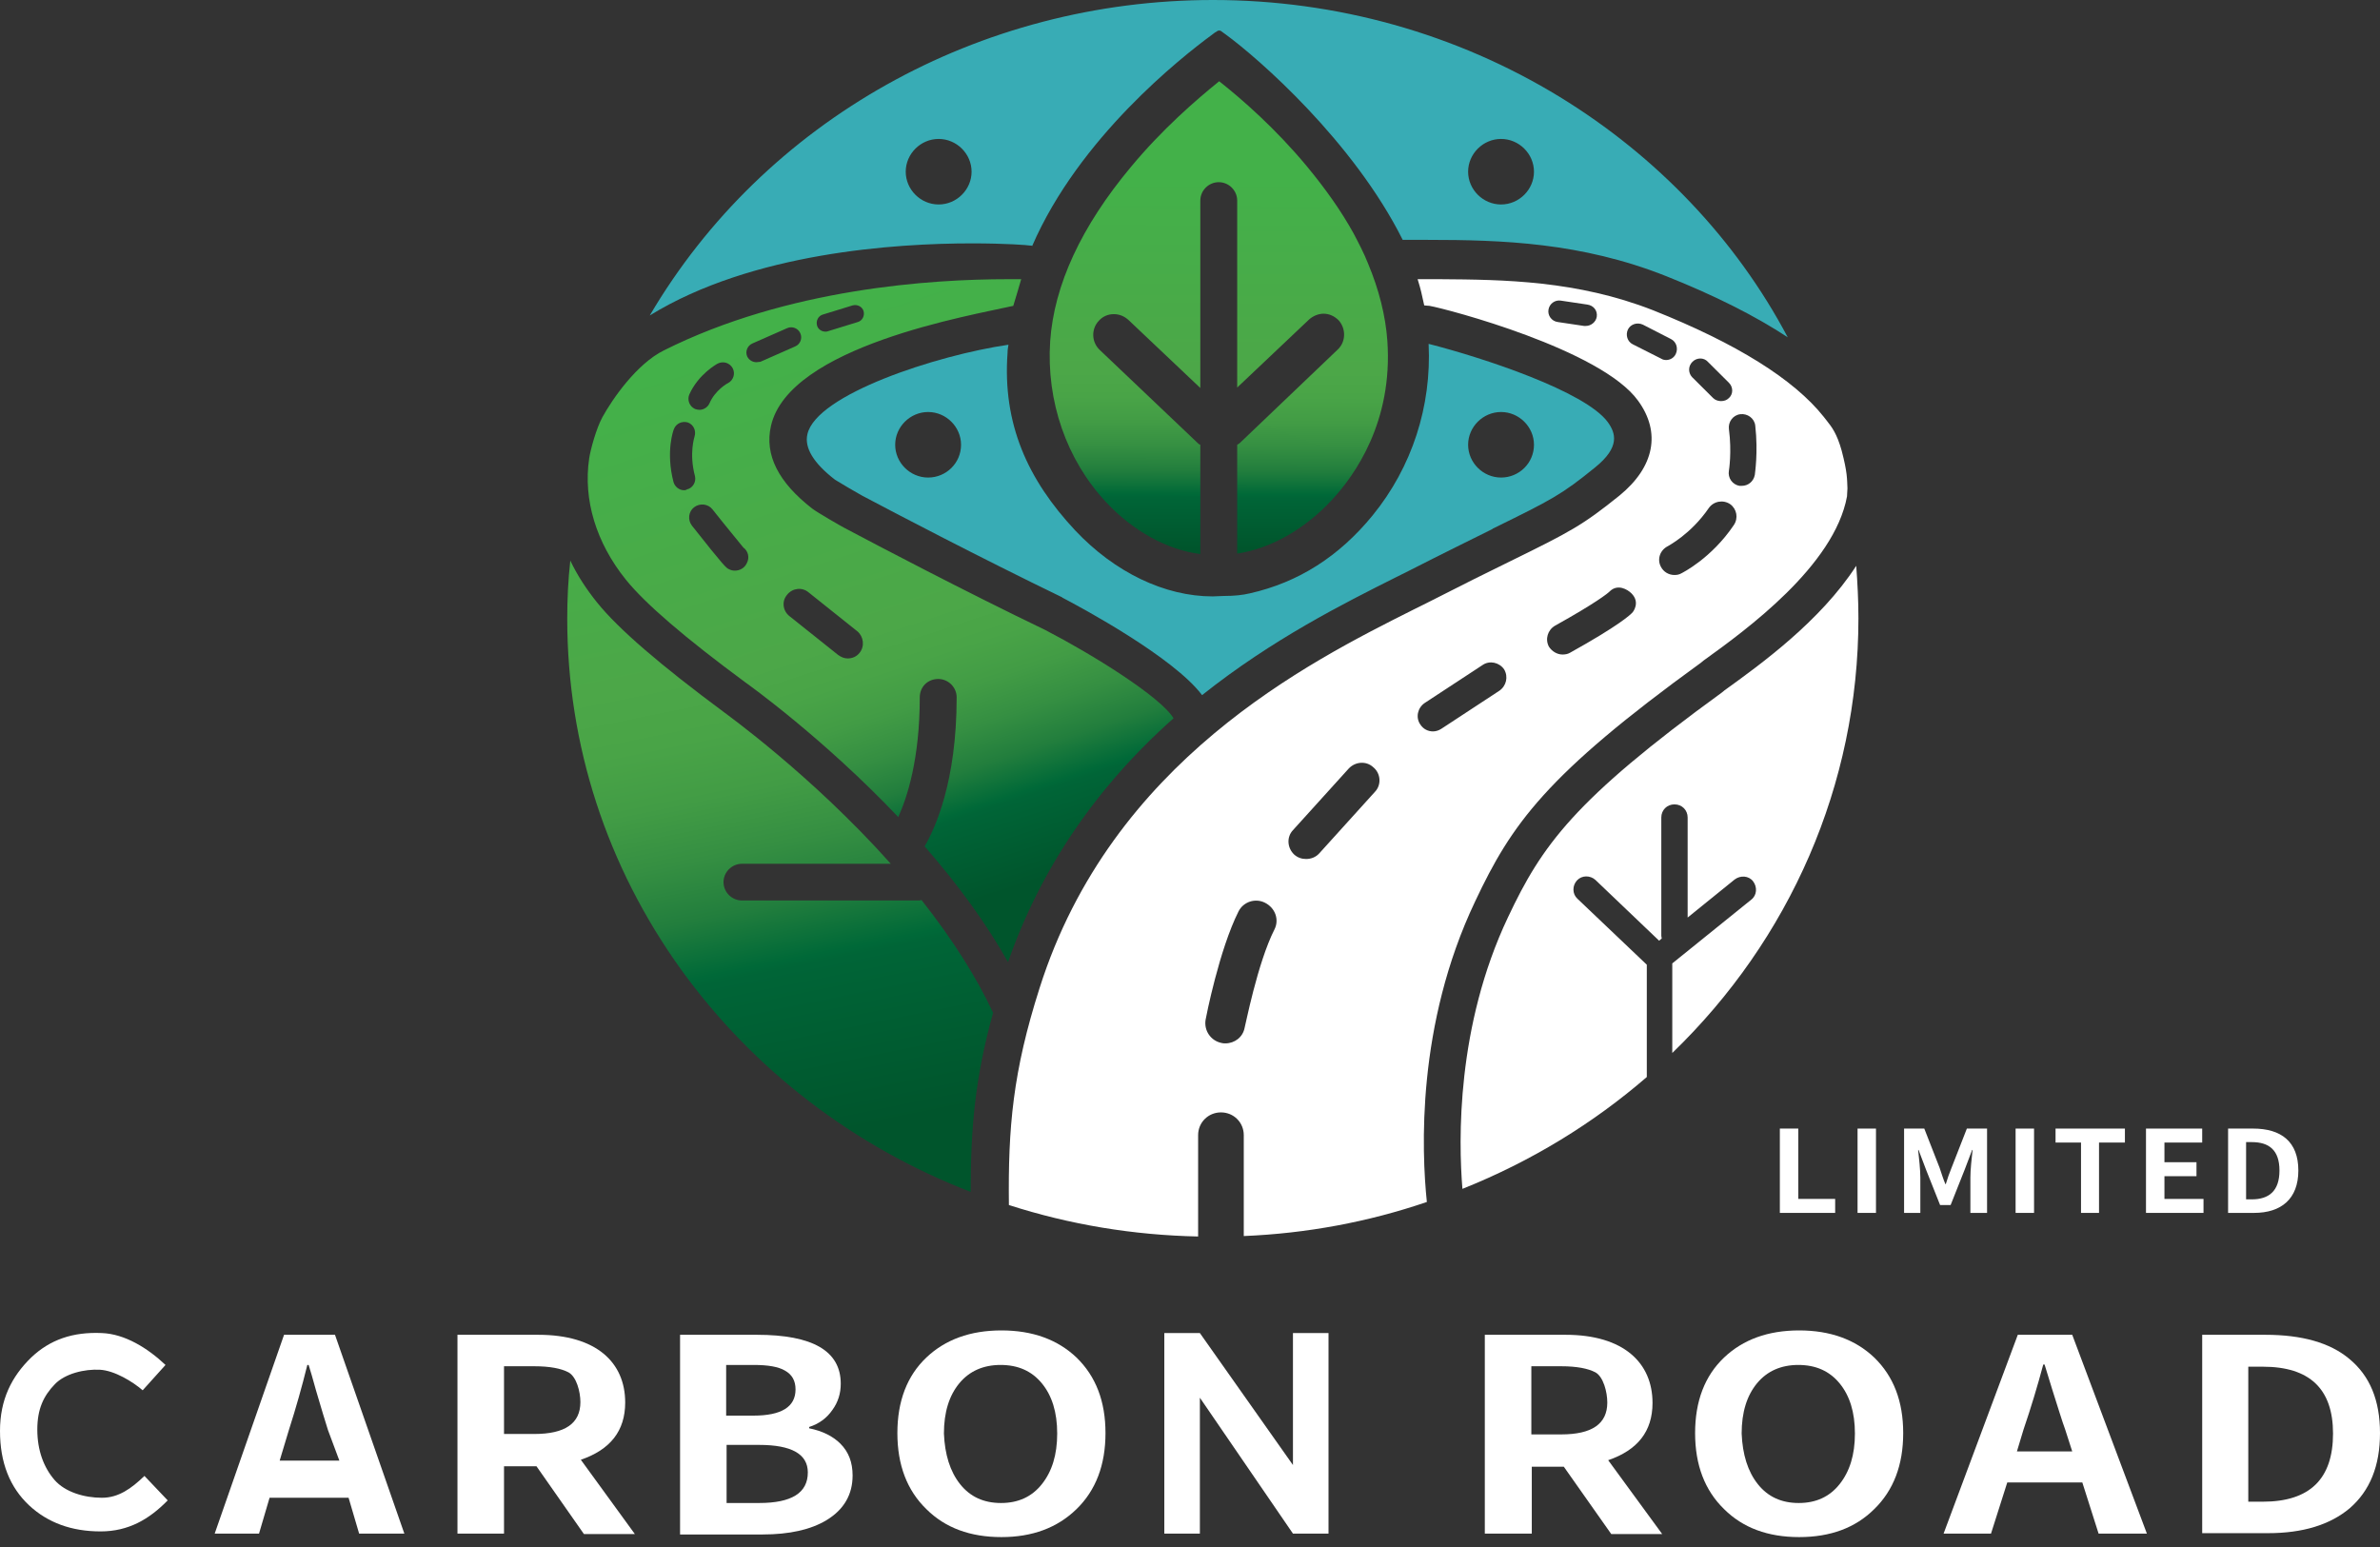 <svg width="140" height="91" viewBox="0 0 140 91" fill="none" xmlns="http://www.w3.org/2000/svg">
<rect x="0" y="0" width="140" height="91" fill="#333333" stroke="none"/>
<path d="M57.1 70.113C50.205 67.44 44.342 62.942 40.081 57.057C35.691 50.965 33.367 43.821 33.367 36.393C33.367 35.262 33.418 34.131 33.547 32.975C33.96 33.848 34.503 34.671 35.123 35.442C36.388 37.01 38.842 39.117 42.586 41.893C42.638 41.944 47.725 45.568 52.4 50.811H43.645C43.051 50.811 42.56 51.3 42.56 51.891C42.56 52.482 43.051 52.97 43.645 52.97H53.949C54.027 52.97 54.13 52.97 54.208 52.944C56.015 55.232 57.436 57.468 58.417 59.575C57.333 63.482 57.1 66.438 57.1 70.113Z" fill="url(#paint0_linear_149_11)"/>
<path d="M70.607 32.589C68.696 32.358 66.656 31.253 65.054 29.53C62.73 27.038 61.542 23.593 61.775 20.073C62.007 16.757 63.608 13.313 66.526 9.818C68.36 7.607 70.349 5.885 71.717 4.78C73.086 5.86 75.049 7.582 76.882 9.792C77.967 11.103 78.897 12.414 79.62 13.724C79.93 14.315 80.24 14.906 80.472 15.498C81.118 17.04 81.505 18.582 81.609 20.047C81.944 24.802 79.697 27.963 78.329 29.428C76.728 31.15 74.713 32.281 72.776 32.563V26.164C72.854 26.112 72.905 26.087 72.957 26.035L78.69 20.561C79.181 20.098 79.181 19.327 78.742 18.839C78.51 18.608 78.2 18.453 77.864 18.453C77.554 18.453 77.244 18.582 77.012 18.787L72.776 22.797V11.797C72.776 11.206 72.285 10.717 71.692 10.717C71.097 10.717 70.607 11.206 70.607 11.797V22.823L66.371 18.813C66.139 18.608 65.855 18.479 65.519 18.479C65.183 18.479 64.874 18.608 64.641 18.864C64.176 19.353 64.202 20.124 64.693 20.587L70.426 26.035C70.478 26.087 70.529 26.138 70.607 26.164V32.589Z" fill="url(#paint1_linear_149_11)"/>
<path d="M109.319 36.367C109.319 35.339 109.267 34.311 109.19 33.283C107.098 36.522 103.586 39.066 101.442 40.608L101.287 40.736C92.584 47.059 90.699 49.732 88.71 53.947C85.663 60.372 85.792 67.08 86.025 69.933C90.079 68.314 93.721 66.078 96.871 63.354V56.748L92.791 52.867C92.481 52.585 92.481 52.096 92.765 51.788C93.049 51.48 93.54 51.48 93.85 51.762L97.594 55.335L97.749 55.206C97.749 55.155 97.724 55.103 97.724 55.052V48.087C97.724 47.65 98.059 47.316 98.498 47.316C98.937 47.316 99.273 47.65 99.273 48.087V53.973L102.036 51.737C102.372 51.48 102.863 51.505 103.121 51.839C103.379 52.174 103.353 52.662 103.018 52.919L98.369 56.671V61.94C105.265 55.283 109.319 46.185 109.319 36.367Z" fill="white"/>
<path d="M61.49 37.061C56.635 34.723 51.599 32.075 49.662 31.047C49.508 30.97 48.035 30.122 47.777 29.916C45.789 28.374 44.962 26.755 45.35 25.059C46.408 20.356 57.126 18.556 59.605 17.991C59.657 17.837 60.019 16.603 60.07 16.423C59.889 16.423 59.528 16.423 59.295 16.423C54.776 16.423 46.331 16.963 39.048 20.613C37.447 21.409 36.027 23.465 35.433 24.545C35.071 25.213 34.735 26.447 34.658 26.961C34.296 29.402 35.071 31.921 36.801 34.08C37.938 35.494 40.262 37.498 43.852 40.145C44.032 40.274 48.423 43.41 52.839 48.062C53.355 46.931 54.104 44.669 54.104 41.019C54.104 40.737 54.208 40.454 54.414 40.248C54.621 40.043 54.905 39.94 55.189 39.94C55.783 39.94 56.274 40.428 56.274 41.019C56.274 45.98 55.008 48.73 54.389 49.783C56.403 52.096 58.056 54.384 59.295 56.594C61.206 51.12 64.486 46.288 69.032 42.253C68.283 40.994 64.228 38.475 61.49 37.061ZM48.397 18.505L50.153 17.965C50.437 17.888 50.721 18.043 50.799 18.299C50.876 18.582 50.721 18.865 50.463 18.942L48.707 19.482C48.655 19.508 48.604 19.508 48.552 19.508C48.319 19.508 48.113 19.353 48.061 19.148C47.984 18.865 48.139 18.582 48.397 18.505ZM40.546 23.208C41.088 22 42.173 21.409 42.225 21.384C42.535 21.23 42.922 21.332 43.103 21.666C43.258 21.975 43.154 22.36 42.819 22.54C42.793 22.54 42.07 22.951 41.734 23.723C41.631 23.954 41.398 24.108 41.14 24.108C41.062 24.108 40.959 24.082 40.882 24.057C40.546 23.902 40.417 23.517 40.546 23.208ZM40.236 28.837C39.952 28.837 39.694 28.631 39.616 28.349C39.151 26.55 39.616 25.29 39.642 25.239C39.771 24.905 40.133 24.75 40.469 24.853C40.804 24.982 40.959 25.342 40.856 25.676C40.856 25.701 40.52 26.652 40.882 28.015C40.959 28.349 40.753 28.709 40.417 28.786C40.339 28.837 40.288 28.837 40.236 28.837ZM43.929 33.129C43.8 33.412 43.516 33.566 43.232 33.566C43.103 33.566 42.999 33.54 42.896 33.489C42.715 33.412 42.612 33.335 40.701 30.919C40.443 30.585 40.494 30.096 40.83 29.839C41.166 29.582 41.657 29.634 41.915 29.968C42.664 30.919 43.542 31.973 43.723 32.204C44.007 32.41 44.11 32.795 43.929 33.129ZM44.497 21.307C44.265 21.307 44.058 21.178 43.955 20.972C43.826 20.69 43.955 20.33 44.265 20.201L46.305 19.302C46.589 19.173 46.951 19.302 47.08 19.61C47.209 19.893 47.08 20.253 46.77 20.381L44.73 21.281C44.652 21.281 44.575 21.307 44.497 21.307ZM50.566 38.398C50.386 38.629 50.127 38.732 49.869 38.732C49.662 38.732 49.482 38.655 49.301 38.526L46.434 36.239C46.047 35.931 45.969 35.365 46.305 34.98C46.615 34.594 47.183 34.517 47.571 34.851L50.437 37.139C50.799 37.447 50.876 38.012 50.566 38.398Z" fill="url(#paint2_linear_149_11)"/>
<path d="M108.338 26.524C108.054 25.496 107.744 25.11 107.46 24.75C107.408 24.673 107.331 24.596 107.279 24.519C105.523 22.309 102.14 20.201 97.233 18.248C92.765 16.5 88.478 16.449 84.682 16.423C84.243 16.423 83.804 16.423 83.39 16.423C83.597 17.092 83.623 17.271 83.778 17.965C83.829 17.965 84.01 17.991 84.088 17.991C85.121 18.171 94.186 20.561 96.355 23.568C97.724 25.444 97.31 27.475 95.27 29.145C93.101 30.893 92.378 31.279 88.814 33.026C87.548 33.643 85.999 34.414 83.881 35.494L83.158 35.853C76.96 38.963 65.39 44.772 61.155 58.111C59.579 63.045 59.295 66.309 59.347 70.884C62.937 72.041 66.681 72.657 70.478 72.735V66.772C70.478 66.027 71.072 65.435 71.821 65.435C72.57 65.435 73.163 66.027 73.163 66.772V72.709C76.857 72.555 80.472 71.886 83.933 70.704C83.623 67.723 83.313 60.295 86.774 53.022C88.917 48.473 90.931 45.594 100.048 38.989L100.203 38.86C102.708 37.061 107.899 33.283 108.648 29.197C108.648 29.017 108.674 28.863 108.674 28.734C108.648 28.169 108.674 27.809 108.338 26.524ZM74.971 54.667C73.964 56.646 73.241 60.424 73.215 60.449C73.112 61.015 72.621 61.375 72.079 61.375C72.001 61.375 71.924 61.375 71.846 61.349C71.227 61.22 70.813 60.629 70.917 59.987C70.942 59.833 71.717 55.875 72.854 53.613C73.138 53.047 73.835 52.816 74.403 53.099C75.023 53.407 75.255 54.101 74.971 54.667ZM80.885 46.571L77.606 50.195C77.399 50.426 77.115 50.529 76.831 50.529C76.573 50.529 76.34 50.452 76.133 50.272C75.72 49.886 75.669 49.244 76.056 48.833L79.336 45.209C79.723 44.797 80.369 44.746 80.782 45.132C81.221 45.491 81.273 46.16 80.885 46.571ZM88.194 40.634L84.785 42.87C84.63 42.973 84.449 43.024 84.294 43.024C84.01 43.024 83.726 42.895 83.545 42.613C83.261 42.202 83.39 41.636 83.804 41.353L87.213 39.117C87.626 38.835 88.194 38.963 88.478 39.374C88.736 39.811 88.607 40.351 88.194 40.634ZM96.045 36.008C95.916 36.162 95.219 36.804 92.352 38.398C92.223 38.475 92.068 38.501 91.913 38.501C91.603 38.501 91.293 38.321 91.112 38.038C90.88 37.601 91.035 37.061 91.474 36.804C93.876 35.468 94.573 34.903 94.676 34.8L94.702 34.774C95.167 34.337 95.735 34.671 95.967 34.903C96.51 35.442 96.045 36.008 96.045 36.008ZM99.557 21.281C99.815 21.024 100.229 21.024 100.461 21.281L101.701 22.515C101.959 22.771 101.959 23.183 101.701 23.414C101.572 23.543 101.417 23.594 101.236 23.594C101.081 23.594 100.9 23.543 100.771 23.414L99.531 22.18C99.299 21.923 99.299 21.538 99.557 21.281ZM93.927 18.634C93.876 18.942 93.591 19.173 93.282 19.173C93.256 19.173 93.23 19.173 93.178 19.173L91.629 18.942C91.267 18.891 91.035 18.556 91.086 18.222C91.138 17.863 91.474 17.631 91.809 17.683L93.359 17.914C93.746 17.965 93.979 18.274 93.927 18.634ZM96.045 20.253C95.735 20.099 95.606 19.713 95.761 19.379C95.916 19.071 96.303 18.942 96.639 19.096L98.292 19.944C98.602 20.099 98.731 20.484 98.576 20.818C98.472 21.049 98.24 21.178 98.008 21.178C97.904 21.178 97.801 21.152 97.724 21.101L96.045 20.253ZM101.985 30.893C100.668 32.846 98.963 33.694 98.912 33.72C98.782 33.797 98.653 33.823 98.498 33.823C98.163 33.823 97.853 33.643 97.698 33.335C97.465 32.898 97.646 32.358 98.111 32.127C98.137 32.101 99.454 31.433 100.513 29.891C100.797 29.48 101.365 29.377 101.778 29.659C102.166 29.942 102.269 30.482 101.985 30.893ZM103.224 27.938C103.147 28.323 102.837 28.58 102.45 28.58C102.398 28.58 102.372 28.58 102.321 28.58C101.907 28.503 101.623 28.117 101.701 27.68C101.701 27.68 101.881 26.601 101.701 25.239C101.649 24.828 101.933 24.416 102.372 24.365C102.785 24.314 103.199 24.596 103.25 25.033C103.431 26.627 103.224 27.886 103.224 27.938Z" fill="white"/>
<path d="M91.758 5.706C85.663 1.979 78.613 0 71.356 0C57.591 0 44.962 7.094 38.222 18.556C44.239 14.855 52.658 14.316 57.178 14.316C59.14 14.316 60.457 14.418 60.587 14.444C60.638 14.444 60.69 14.444 60.716 14.47C63.479 8.096 69.496 3.367 71.278 2.056C71.407 1.953 71.511 1.876 71.614 1.825C71.64 1.799 71.692 1.799 71.717 1.799C71.743 1.799 71.795 1.799 71.821 1.825C71.898 1.876 72.001 1.953 72.105 2.03C74.042 3.444 79.62 8.327 82.512 14.11H83.984C88.349 14.11 93.023 14.264 98.008 16.243C100.849 17.374 103.25 18.582 105.161 19.841C102.114 14.084 97.465 9.201 91.758 5.706ZM55.215 12.028C54.156 12.028 53.278 11.154 53.278 10.101C53.278 9.047 54.156 8.173 55.215 8.173C56.274 8.173 57.152 9.047 57.152 10.101C57.152 11.154 56.274 12.028 55.215 12.028ZM88.297 12.028C87.239 12.028 86.36 11.154 86.36 10.101C86.36 9.047 87.239 8.173 88.297 8.173C89.356 8.173 90.234 9.047 90.234 10.101C90.234 11.154 89.356 12.028 88.297 12.028Z" fill="#38ACB5"/>
<path d="M94.573 24.827C93.256 23.028 87.264 21.049 84.036 20.227C84.217 23.902 83.055 27.474 80.756 30.301C78.768 32.743 76.366 34.259 73.525 34.902C73.086 35.005 72.621 35.056 72.001 35.056C72.001 35.056 71.407 35.082 71.33 35.082C68.515 35.082 65.571 33.668 63.246 31.201C60.457 28.22 58.959 24.93 59.269 20.741C59.269 20.561 59.295 20.458 59.321 20.278C55.086 20.895 48.009 23.208 47.493 25.547C47.312 26.343 47.854 27.243 49.12 28.22C49.275 28.322 50.54 29.068 50.695 29.145C52.632 30.173 57.642 32.794 62.472 35.133L62.498 35.159C63.582 35.724 69.031 38.654 70.71 40.89C74.842 37.6 79.052 35.493 82.125 33.951L82.848 33.591C84.966 32.512 86.541 31.741 87.781 31.124L87.806 31.098C91.319 29.376 91.861 29.093 93.824 27.5C95.322 26.292 95.038 25.47 94.573 24.827ZM54.595 28.091C53.536 28.091 52.658 27.217 52.658 26.163C52.658 25.11 53.536 24.236 54.595 24.236C55.654 24.236 56.532 25.11 56.532 26.163C56.532 27.243 55.654 28.091 54.595 28.091ZM88.297 28.091C87.238 28.091 86.36 27.217 86.36 26.163C86.36 25.11 87.238 24.236 88.297 24.236C89.356 24.236 90.234 25.11 90.234 26.163C90.234 27.243 89.356 28.091 88.297 28.091Z" fill="#38ACB5"/>
<path d="M104.697 66.386H105.781V70.524H107.951V71.347H104.697V66.386Z" fill="white"/>
<path d="M109.268 66.387H110.352V71.347H109.268V66.387Z" fill="white"/>
<path d="M112.005 66.387H113.193L114.097 68.7C114.2 69.008 114.304 69.342 114.433 69.651H114.459C114.562 69.317 114.665 69.008 114.794 68.7L115.698 66.387H116.886V71.347H115.905V69.265C115.905 68.803 115.982 68.109 116.034 67.646H116.008L115.569 68.803L114.743 70.884H114.123L113.296 68.803L112.857 67.646H112.832C112.883 68.109 112.961 68.803 112.961 69.265V71.347H112.005V66.387Z" fill="white"/>
<path d="M118.565 66.387H119.65V71.347H118.565V66.387Z" fill="white"/>
<path d="M122.413 67.209H120.915V66.387H124.995V67.209H123.472V71.347H122.413V67.209Z" fill="white"/>
<path d="M126.235 66.387H129.541V67.209H127.32V68.366H129.205V69.188H127.32V70.525H129.618V71.347H126.235V66.387Z" fill="white"/>
<path d="M131.064 66.387H132.537C134.189 66.387 135.197 67.158 135.197 68.854C135.197 70.525 134.189 71.347 132.588 71.347H131.064V66.387ZM132.459 70.55C133.466 70.55 134.086 70.062 134.086 68.854C134.086 67.646 133.466 67.183 132.459 67.183H132.123V70.55H132.459Z" fill="white"/>
<path d="M5.914 90.083C4.21 90.083 2.815 89.569 1.73 88.567C0.568 87.487 0 86.022 0 84.172C0 82.347 0.671 80.985 1.834 79.854C2.944 78.8 4.287 78.338 5.992 78.415C7.334 78.466 8.677 79.289 9.736 80.291L8.393 81.782C7.799 81.268 6.74 80.625 5.888 80.574C4.958 80.522 3.822 80.805 3.228 81.422C2.557 82.116 2.195 82.887 2.195 84.095C2.195 85.328 2.583 86.331 3.202 87.05C3.822 87.77 4.958 88.104 5.992 88.104C6.973 88.104 7.722 87.564 8.497 86.819L9.865 88.258C8.781 89.363 7.567 90.083 5.914 90.083Z" fill="white"/>
<path d="M12.629 90.211L16.709 78.517H19.705L23.785 90.211H21.125L20.505 88.104H15.857L15.237 90.211H12.629ZM16.451 85.919H19.963L19.292 84.12C19.137 83.632 18.904 82.861 18.594 81.807C18.414 81.139 18.259 80.625 18.155 80.291H18.078C17.768 81.55 17.406 82.835 16.993 84.12L16.451 85.919Z" fill="white"/>
<path d="M26.91 90.211V78.517H31.662C35.071 78.517 36.776 80.136 36.776 82.501C36.776 84.172 35.897 85.277 34.167 85.868L37.344 90.237H34.348L31.559 86.253H29.648V90.211H26.91ZM29.648 84.352H31.43C33.237 84.352 34.141 83.735 34.141 82.475C34.141 81.859 33.909 80.985 33.444 80.728C33.005 80.496 32.334 80.368 31.43 80.368H29.648V84.352Z" fill="white"/>
<path d="M40.004 90.211V78.517H44.523C47.803 78.517 49.456 79.468 49.456 81.396C49.456 81.961 49.301 82.475 48.965 82.938C48.629 83.426 48.164 83.76 47.596 83.94V84.017C48.371 84.172 48.991 84.48 49.43 84.917C49.921 85.405 50.153 86.022 50.153 86.793C50.153 87.924 49.637 88.798 48.629 89.415C47.7 89.98 46.434 90.263 44.859 90.263H40.004V90.211ZM42.741 83.272H44.316C45.969 83.272 46.796 82.758 46.796 81.73C46.796 81.216 46.589 80.856 46.176 80.625C45.789 80.394 45.169 80.291 44.342 80.291H42.715V83.272H42.741ZM42.741 88.412H44.652C46.563 88.412 47.519 87.821 47.519 86.613C47.519 85.534 46.563 84.994 44.652 84.994H42.741V88.412Z" fill="white"/>
<path d="M58.908 90.417C57.074 90.417 55.602 89.877 54.492 88.772C53.355 87.667 52.787 86.176 52.787 84.3C52.787 82.424 53.355 80.933 54.492 79.854C55.602 78.8 57.074 78.26 58.908 78.26C60.742 78.26 62.214 78.8 63.324 79.854C64.46 80.959 65.029 82.424 65.029 84.3C65.029 86.176 64.46 87.667 63.324 88.772C62.188 89.877 60.716 90.417 58.908 90.417ZM56.48 87.307C57.074 88.052 57.875 88.412 58.882 88.412C59.889 88.412 60.69 88.052 61.284 87.307C61.878 86.562 62.188 85.585 62.188 84.326C62.188 83.066 61.878 82.09 61.284 81.37C60.69 80.65 59.889 80.291 58.856 80.291C57.849 80.291 57.023 80.65 56.429 81.37C55.835 82.09 55.525 83.066 55.525 84.326C55.577 85.559 55.886 86.562 56.48 87.307Z" fill="white"/>
<path d="M87.342 90.211V78.517H92.094C95.503 78.517 97.207 80.162 97.207 82.527C97.207 84.197 96.329 85.302 94.599 85.894L97.775 90.237H94.779L91.99 86.279H90.105V90.211H87.342ZM90.079 84.377H91.835C93.643 84.377 94.547 83.76 94.547 82.501C94.547 81.884 94.315 80.985 93.85 80.728C93.411 80.496 92.739 80.368 91.835 80.368H90.079V84.377Z" fill="white"/>
<path d="M105.833 90.417C103.999 90.417 102.527 89.877 101.417 88.772C100.28 87.667 99.712 86.176 99.712 84.3C99.712 82.424 100.28 80.933 101.417 79.854C102.527 78.8 103.999 78.26 105.833 78.26C107.666 78.26 109.138 78.8 110.249 79.854C111.385 80.959 111.953 82.424 111.953 84.3C111.953 86.176 111.385 87.667 110.249 88.772C109.138 89.877 107.666 90.417 105.833 90.417ZM103.405 87.307C103.999 88.052 104.8 88.412 105.807 88.412C106.814 88.412 107.615 88.052 108.209 87.307C108.803 86.562 109.113 85.585 109.113 84.326C109.113 83.066 108.803 82.09 108.209 81.37C107.615 80.65 106.814 80.291 105.781 80.291C104.774 80.291 103.948 80.65 103.354 81.37C102.76 82.09 102.45 83.066 102.45 84.326C102.501 85.559 102.811 86.562 103.405 87.307Z" fill="white"/>
<path d="M114.329 90.211L118.694 78.517H121.896L126.287 90.211H123.446L122.49 87.204H118.074L117.118 90.211H114.329ZM118.642 85.379H121.896L121.483 84.094C121.302 83.606 121.07 82.835 120.734 81.781C120.527 81.113 120.373 80.599 120.269 80.265H120.192C119.856 81.524 119.469 82.809 119.03 84.094L118.642 85.379Z" fill="white"/>
<path d="M129.541 90.211V78.517H133.26C135.403 78.517 137.056 78.98 138.192 79.931C139.406 80.933 140 82.373 140 84.3C140 86.228 139.406 87.693 138.218 88.721C137.056 89.697 135.455 90.186 133.415 90.186H129.541V90.211ZM132.252 88.335H133.105C135.868 88.335 137.237 86.999 137.237 84.326C137.237 81.704 135.868 80.394 133.105 80.394H132.252V88.335Z" fill="white"/>
<path d="M78.148 78.415H76.056V86.177L70.581 78.415H68.489V90.212H70.581V82.219L76.056 90.212H78.148V78.415Z" fill="white"/>
<defs>
<linearGradient id="paint0_linear_149_11" x1="39.293" y1="17.567" x2="49.396" y2="67.401" gradientUnits="userSpaceOnUse">
<stop offset="0.15" stop-color="#43B149"/>
<stop offset="0.432" stop-color="#4CA748"/>
<stop offset="0.505" stop-color="#49A447"/>
<stop offset="0.575" stop-color="#429C45"/>
<stop offset="0.643" stop-color="#358F42"/>
<stop offset="0.711" stop-color="#227E3D"/>
<stop offset="0.777" stop-color="#006938"/>
<stop offset="0.787" stop-color="#006537"/>
<stop offset="0.986" stop-color="#00552C"/>
</linearGradient>
<linearGradient id="paint1_linear_149_11" x1="71.739" y1="6.535" x2="71.648" y2="32.299" gradientUnits="userSpaceOnUse">
<stop offset="0.15" stop-color="#43B149"/>
<stop offset="0.594" stop-color="#4CA748"/>
<stop offset="0.653" stop-color="#49A447"/>
<stop offset="0.71" stop-color="#429C45"/>
<stop offset="0.766" stop-color="#358F42"/>
<stop offset="0.821" stop-color="#227E3D"/>
<stop offset="0.875" stop-color="#006938"/>
<stop offset="0.883" stop-color="#006537"/>
<stop offset="1" stop-color="#00552C"/>
</linearGradient>
<linearGradient id="paint2_linear_149_11" x1="44.294" y1="13.15" x2="57.357" y2="53.014" gradientUnits="userSpaceOnUse">
<stop offset="0.15" stop-color="#43B149"/>
<stop offset="0.594" stop-color="#4CA748"/>
<stop offset="0.653" stop-color="#49A447"/>
<stop offset="0.71" stop-color="#429C45"/>
<stop offset="0.766" stop-color="#358F42"/>
<stop offset="0.821" stop-color="#227E3D"/>
<stop offset="0.875" stop-color="#006938"/>
<stop offset="0.883" stop-color="#006537"/>
<stop offset="1" stop-color="#00552C"/>
</linearGradient>
</defs>
</svg>
